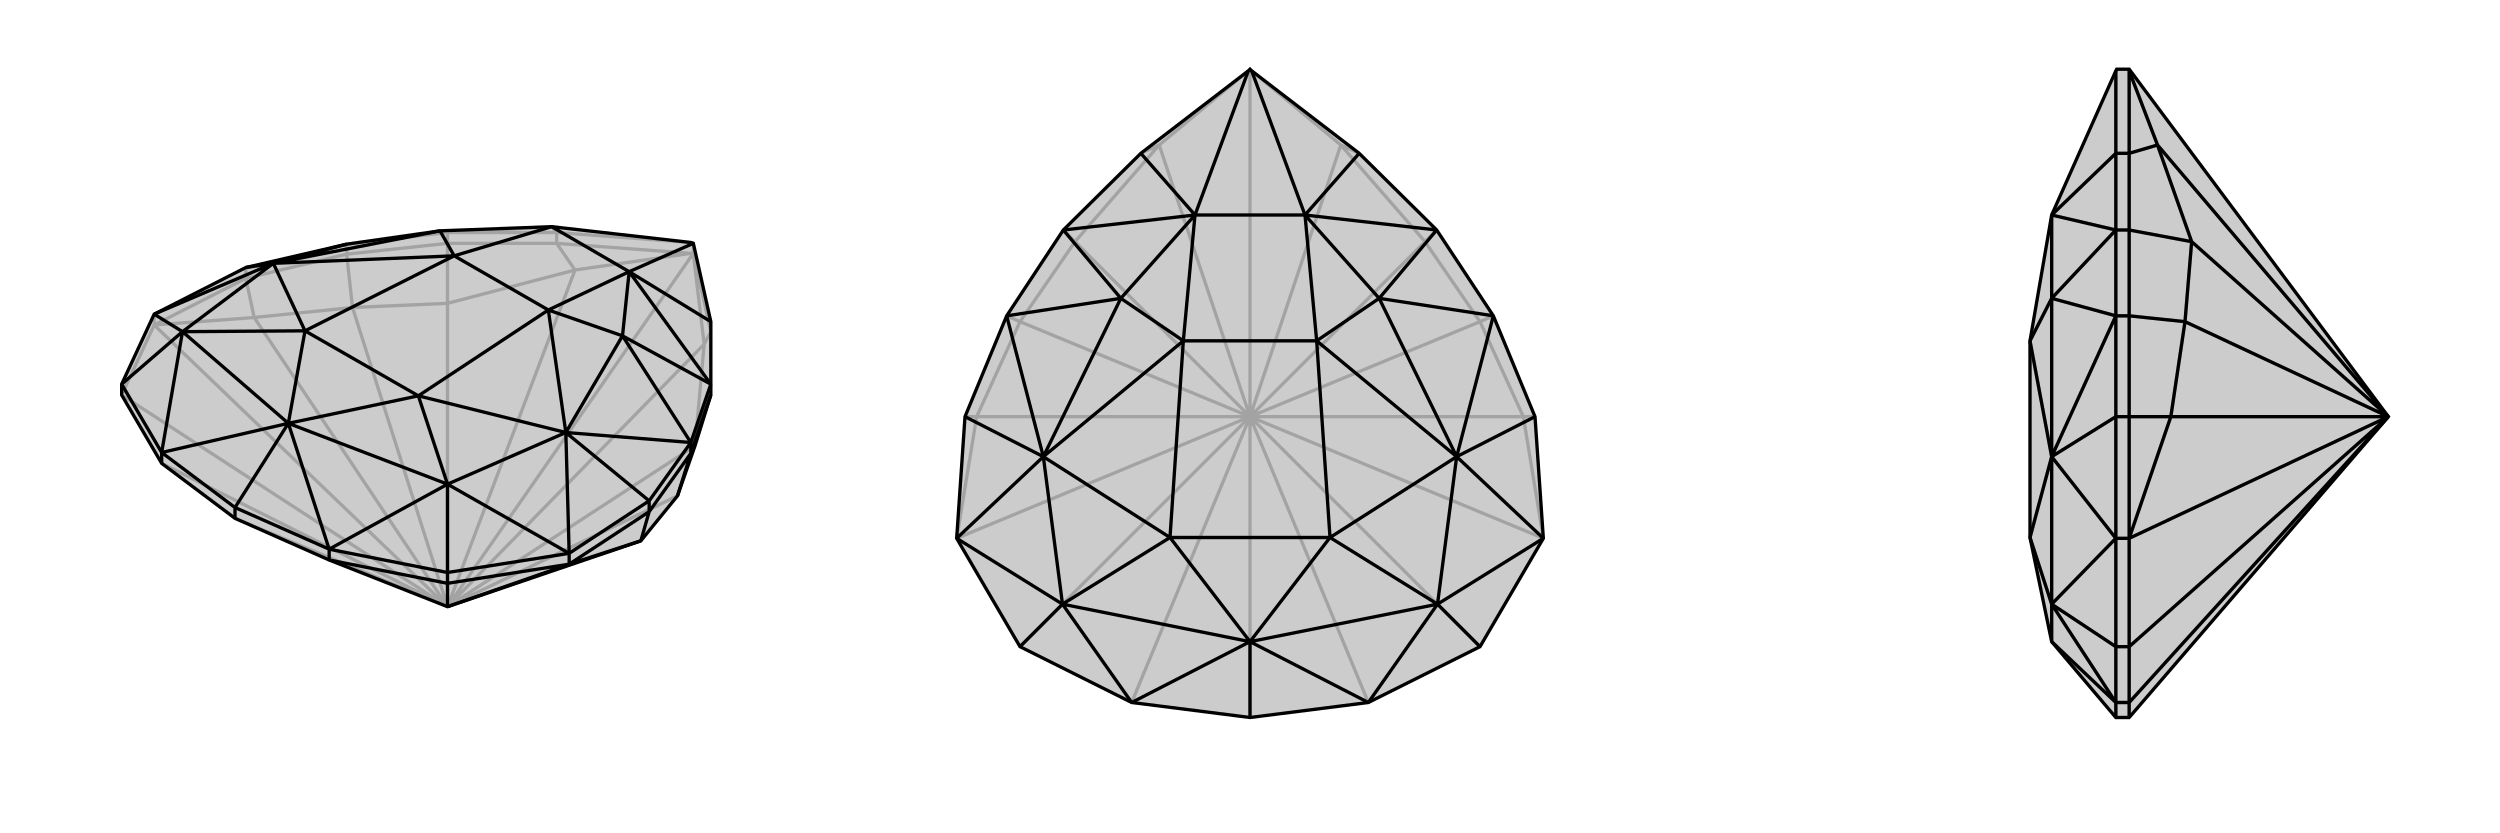 <svg xmlns="http://www.w3.org/2000/svg" viewBox="0 0 3000 1000">
    <g stroke="currentColor" stroke-width="4" fill="none" transform="translate(37 -71)">
        <path fill="currentColor" stroke="none" fill-opacity=".2" d="M358,743L245,693L157,627L109,545L109,532L148,448L258,392L379,364L491,348L625,343L792,362L795,363L795,363L816,457L816,532L816,545L797,606L776,666L732,720L500,799z" />
<path stroke-opacity=".2" d="M500,799L148,461M500,799L268,452M500,799L386,440M500,799L500,435M500,799L797,606M500,799L776,666M500,799L245,693M500,799L109,545M500,799L157,627M500,799L653,395M500,799L808,484M500,799L795,375M109,545L148,461M148,461L148,448M795,375L792,375M795,375L795,376M795,375L795,363M148,461L268,452M148,461L258,405M268,452L386,440M268,452L258,405M386,440L500,435M386,440L379,376M797,606L808,484M500,435L653,395M500,435L500,363M808,484L795,376M795,376L816,469M808,484L816,469M653,395L792,375M792,375L631,363M653,395L631,363M258,405L258,392M258,405L379,376M379,376L500,363M379,376L379,364M631,363L631,350M631,363L500,363M500,363L500,350M379,364L500,350M631,350L500,350M631,350L792,362M631,350L625,343M500,350L491,348M500,350L625,343" />
<path d="M358,743L245,693L157,627L109,545L109,532L148,448L258,392L379,364L491,348L625,343L792,362L795,363L795,363L816,457L816,532L816,545L797,606L776,666L732,720L500,799z" />
<path d="M500,799L646,748M500,799L500,771M245,693L245,680M157,627L157,614M358,743L500,771M358,743L358,730M500,771L646,748M500,771L500,758M646,748L646,735M646,748L732,720M646,748L742,685M732,720L742,685M776,666L792,615M742,685L742,672M742,685L792,615M792,615L816,545M792,615L792,602M245,680L358,730M245,680L157,614M245,680L309,579M358,730L500,758M157,614L109,532M500,758L646,735M500,758L500,652M109,532L182,469M646,735L742,672M742,672L792,602M742,672L642,590M258,392L291,387M792,602L816,532M816,457L718,397M358,730L309,579M358,730L500,652M157,614L309,579M157,614L182,469M646,735L500,652M646,735L642,590M148,448L182,469M148,448L291,387M792,602L642,590M792,602L710,474M379,364L291,387M816,532L710,474M816,532L718,397M795,363L718,397M309,579L182,469M309,579L500,652M291,387L182,469M182,469L329,468M642,590L500,652M500,652L465,546M291,387L491,348M642,590L710,474M491,348L508,378M710,474L718,397M710,474L621,443M718,397L625,343M625,343L508,378M718,397L621,443M309,579L329,468M309,579L465,546M642,590L465,546M642,590L621,443M465,546L465,546M291,387L329,468M291,387L508,378M329,468L329,468M621,443L508,378M465,546L329,468M621,443L465,546M508,378L329,468" />
    </g>
    <g stroke="currentColor" stroke-width="4" fill="none" transform="translate(1000 0)">
        <path fill="currentColor" stroke="none" fill-opacity=".2" d="M642,843L776,776L852,646L842,500L792,379L724,276L631,184L502,85L500,83L498,85L369,184L276,276L208,379L158,500L148,646L224,776L358,843L500,861z" />
<path stroke-opacity=".2" d="M500,500L148,646M500,500L172,500M500,500L224,386M500,500L290,290M500,500L710,290M500,500L776,386M500,500L828,500M500,500L852,646M500,500L500,861M500,500L224,776M500,500L358,843M500,500L776,776M500,500L642,843M500,500L391,174M500,500L609,174M500,500L500,83M148,646L172,500M852,646L828,500M172,500L224,386M172,500L158,500M828,500L776,386M828,500L842,500M224,386L290,290M224,386L208,379M776,386L710,290M776,386L792,379M710,290L609,174M710,290L724,276M290,290L391,174M290,290L276,276M609,174L502,85M609,174L631,184M391,174L498,85M391,174L369,184" />
<path d="M642,843L776,776L852,646L842,500L792,379L724,276L631,184L502,85L500,83L498,85L369,184L276,276L208,379L158,500L148,646L224,776L358,843L500,861z" />
<path d="M500,861L500,770M776,776L725,725M224,776L275,725M842,500L748,548M158,500L252,548M631,184L566,258M369,184L434,258M642,843L500,770M642,843L725,725M358,843L500,770M358,843L275,725M852,646L725,725M852,646L748,548M148,646L275,725M148,646L252,548M792,379L748,548M792,379L655,358M208,379L252,548M208,379L345,358M724,276L655,358M724,276L566,258M276,276L345,358M276,276L434,258M502,85L566,258M498,85L434,258M500,770L275,725M500,770L725,725M252,548L275,725M275,725L404,645M748,548L725,725M725,725L596,645M252,548L345,358M748,548L655,358M345,358L434,258M345,358L420,409M655,358L566,258M655,358L580,409M566,258L434,258M434,258L420,409M566,258L580,409M500,770L404,645M500,770L596,645M748,548L596,645M748,548L580,409M596,645L596,645M252,548L404,645M252,548L420,409M404,645L404,645M580,409L420,409M596,645L404,645M580,409L596,645M420,409L404,645" />
    </g>
    <g stroke="currentColor" stroke-width="4" fill="none" transform="translate(2000 0)">
        <path fill="currentColor" stroke="none" fill-opacity=".2" d="M555,861L539,861L462,770L436,645L436,645L436,409L436,409L462,258L539,85L540,83L555,83L866,500z" />
<path stroke-opacity=".2" d="M866,500L555,646M866,500L605,500M866,500L622,386M866,500L630,290M866,500L555,776M866,500L555,843M866,500L589,174M555,861L555,843M555,843L555,776M555,843L539,843M555,776L555,646M555,776L539,776M555,646L539,646M555,83L555,85M555,646L605,500M555,646L555,500M605,500L622,386M605,500L555,500M622,386L630,290M622,386L555,379M630,290L589,174M630,290L555,276M589,174L555,85M555,85L555,184M589,174L555,184M555,500L539,500M555,500L555,379M555,379L555,276M555,379L539,379M555,184L539,184M555,184L555,276M555,276L539,276M539,861L539,843M539,843L539,776M539,776L539,646M539,776L462,725M539,646L539,500M539,500L539,379M539,500L462,548M539,379L539,276M539,184L539,276M539,184L539,85M539,184L462,258M539,843L462,770M539,843L462,725M539,646L462,725M539,646L462,548M539,379L462,548M539,379L462,358M539,276L462,358M539,276L462,258M462,770L462,725M462,548L462,725M462,725L436,645M462,548L462,358M462,358L462,258M462,358L436,409M462,548L436,645M462,548L436,409" />
<path d="M555,861L539,861L462,770L436,645L436,645L436,409L436,409L462,258L539,85L540,83L555,83L866,500z" />
<path d="M866,500L630,290M866,500L622,386M866,500L605,500M866,500L555,646M866,500L555,776M866,500L555,843M866,500L589,174M555,861L555,843M555,843L555,776M555,843L539,843M555,776L555,646M555,776L539,776M555,646L539,646M555,83L555,85M555,646L605,500M555,646L555,500M605,500L622,386M605,500L555,500M622,386L630,290M622,386L555,379M630,290L589,174M630,290L555,276M589,174L555,85M555,85L555,184M589,174L555,184M555,500L539,500M555,500L555,379M555,379L555,276M555,379L539,379M555,184L539,184M555,184L555,276M555,276L539,276M539,861L539,843M539,843L539,776M539,776L539,646M539,776L462,725M539,646L539,500M539,500L539,379M539,500L462,548M539,379L539,276M539,184L539,276M539,184L539,85M539,184L462,258M539,843L462,770M539,843L462,725M539,646L462,725M539,646L462,548M539,379L462,548M539,379L462,358M539,276L462,358M539,276L462,258M462,770L462,725M462,548L462,725M462,725L436,645M462,548L462,358M462,358L462,258M462,358L436,409M462,548L436,645M462,548L436,409" />
    </g>
</svg>